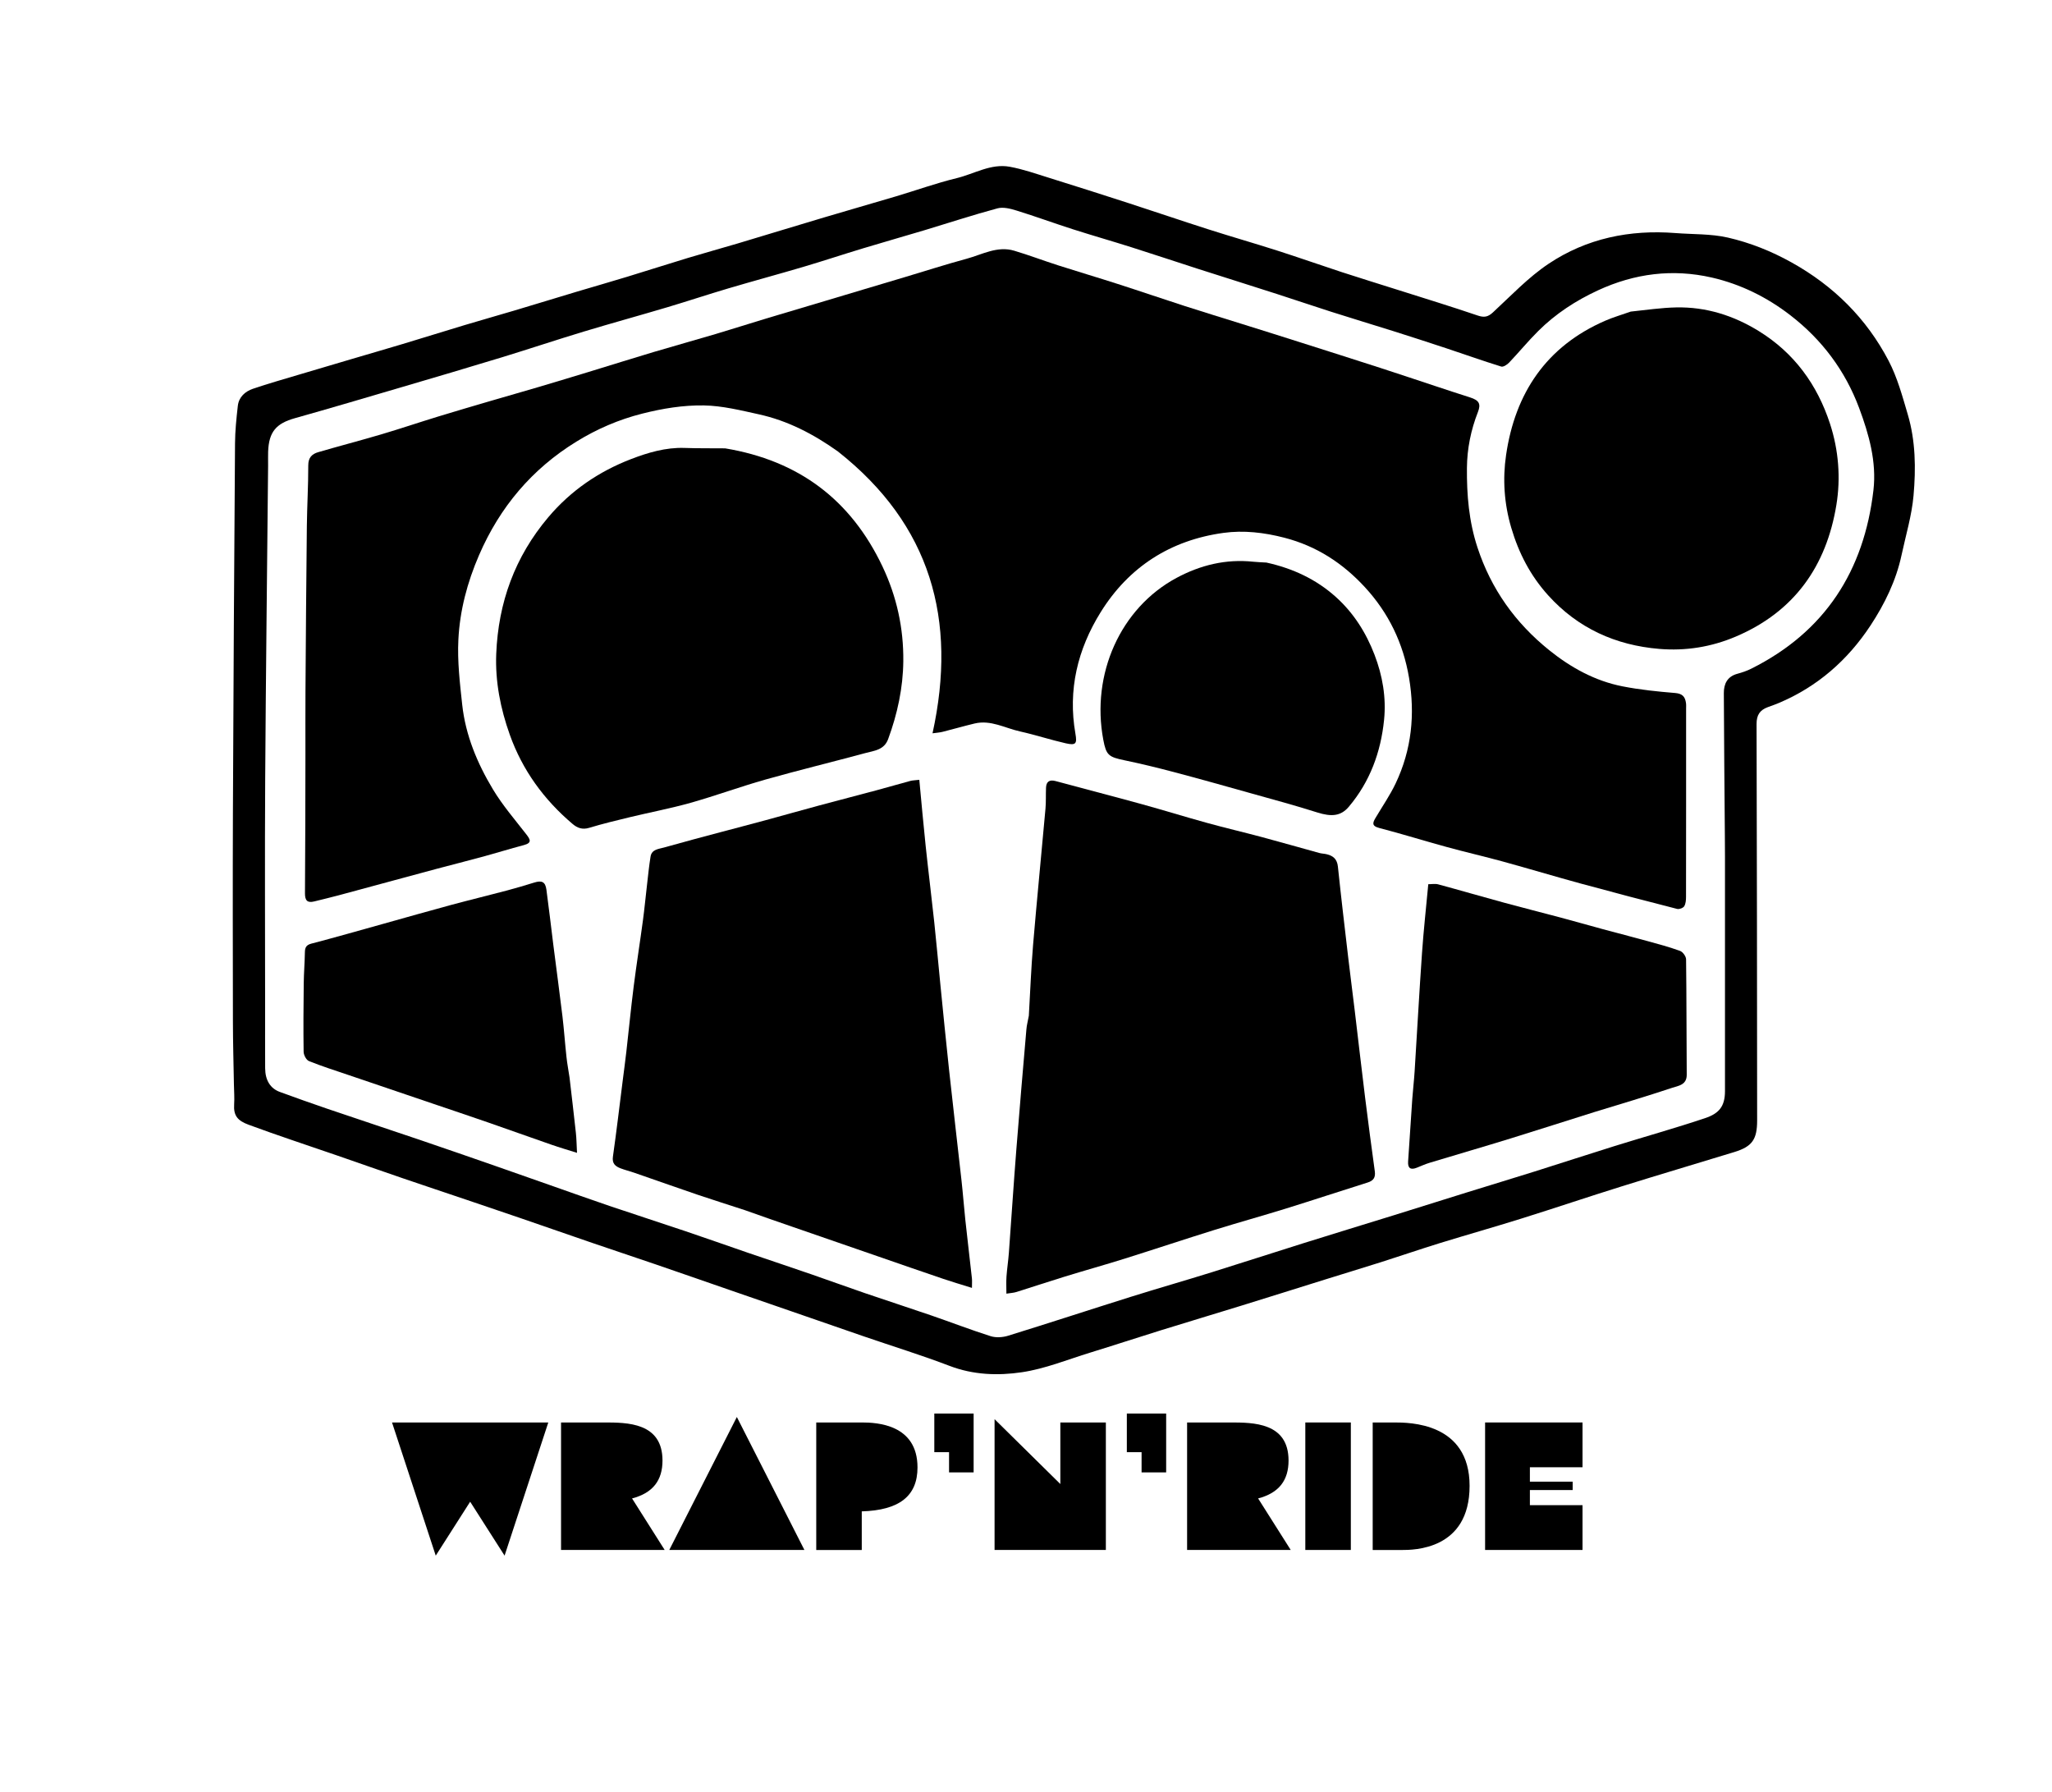 <svg xml:space="preserve" style="enable-background:new 0 0 536 468;" viewBox="0 0 536 468" y="0px" x="0px" xmlns:xlink="http://www.w3.org/1999/xlink" xmlns="http://www.w3.org/2000/svg" version="1.1">
<style type="text/css">
	.st0{stroke:#191716;stroke-width:3;stroke-miterlimit:10;}
	.st1{stroke:#000000;stroke-width:3;stroke-miterlimit:10;}
	.st2{display:none;}
	.st3{display:inline;}
	.st4{stroke:#000000;stroke-miterlimit:10;}
</style>
<g id="Police_TEST">
	<g id="Wrap_n_ride">
	</g>
	<g id="Lettrage_Sizing">
	</g>
</g>
<g id="Étiquette_Full">
	<g id="Size">
	</g>
</g>
<g id="Calque_2">
	<g id="Face_Original">
		<path d="M61.1,283.19c-0.1-5.6-0.25-10.99-0.26-16.39c-0.03-18.23-0.07-36.45,0-54.68c0.13-32.1,0.32-64.2,0.55-96.31
			c0.02-3.27,0.36-6.55,0.73-9.8c0.26-2.31,1.9-3.77,3.95-4.47c4.02-1.37,8.12-2.52,12.19-3.74c4.56-1.36,9.12-2.71,13.68-4.05
			c4.42-1.31,8.85-2.58,13.27-3.91c5.37-1.62,10.72-3.29,16.09-4.91c4.35-1.31,8.73-2.53,13.08-3.83c5.45-1.62,10.88-3.3,16.33-4.93
			c4.35-1.3,8.72-2.54,13.07-3.87c5.3-1.61,10.58-3.32,15.88-4.92c4.34-1.31,8.71-2.51,13.06-3.8c7.52-2.25,15.02-4.55,22.54-6.79
			c6.22-1.85,12.46-3.63,18.69-5.48c5.32-1.58,10.55-3.47,15.94-4.78c4.59-1.11,8.92-3.87,13.85-2.98
			c3.46,0.63,6.83,1.82,10.21,2.87c7.01,2.18,14.01,4.42,20.99,6.68c6.91,2.24,13.78,4.59,20.7,6.8c5.97,1.91,11.99,3.63,17.96,5.54
			c5.63,1.8,11.2,3.77,16.81,5.61c5.06,1.65,10.15,3.21,15.22,4.82c6.79,2.15,13.6,4.24,20.33,6.53c1.69,0.57,2.68,0.42,4.01-0.81
			c4.73-4.37,9.23-9.15,14.54-12.7c9.93-6.64,21.21-8.95,33.13-8.02c4.57,0.36,9.27,0.17,13.69,1.18
			c5.78,1.33,11.33,3.53,16.62,6.48c11.02,6.13,19.58,14.62,25.38,25.71c2.27,4.35,3.59,9.24,4.99,13.98
			c2.06,6.93,2.14,14.15,1.51,21.24c-0.46,5.21-2.02,10.33-3.12,15.48c-1.43,6.7-4.41,12.79-8.12,18.43
			c-5.96,9.05-13.88,16-23.98,20.25c-0.93,0.39-1.89,0.72-2.84,1.07c-2.05,0.75-2.94,2.03-2.94,4.39
			c0.11,34.52,0.12,69.04,0.15,103.56c0,4.96-1.29,6.81-5.93,8.24c-9.78,3-19.6,5.9-29.37,8.95c-8.79,2.74-17.51,5.69-26.3,8.44
			c-7.07,2.21-14.21,4.23-21.3,6.41c-5.15,1.59-10.25,3.35-15.39,4.98c-4.88,1.55-9.78,3.02-14.66,4.55
			c-7.28,2.27-14.55,4.57-21.84,6.82c-6.95,2.15-13.93,4.23-20.88,6.39c-6.19,1.92-12.34,3.95-18.53,5.85
			c-5.93,1.82-11.79,4.23-17.86,5.13c-6.25,0.93-12.69,0.71-18.91-1.67c-7.32-2.8-14.84-5.11-22.26-7.66
			c-6.27-2.15-12.53-4.33-18.79-6.5c-5.5-1.9-11-3.79-16.5-5.7c-6.4-2.21-12.79-4.45-19.19-6.64c-5.52-1.89-11.05-3.72-16.57-5.61
			c-6.33-2.17-12.64-4.37-18.97-6.55c-4.7-1.61-9.4-3.2-14.1-4.79c-5.52-1.87-11.05-3.7-16.56-5.59
			c-5.65-1.93-11.28-3.92-16.92-5.87c-7.75-2.68-15.54-5.22-23.23-8.07c-2.83-1.05-3.96-2.33-3.76-5.35
			C61.27,286.76,61.14,285.07,61.1,283.19z M70.03,121.63c-0.26,27.28-0.59,54.56-0.76,81.84c-0.12,19.93-0.02,39.85-0.02,59.78
			c0,5.26-0.02,10.51,0.01,15.77c0.02,3.12,1.35,5.26,3.83,6.17c4.06,1.48,8.12,2.94,12.21,4.33c8.11,2.76,16.24,5.44,24.35,8.19
			c6.61,2.24,13.2,4.54,19.79,6.83c4.75,1.65,9.5,3.34,14.25,5c5.16,1.81,10.31,3.66,15.49,5.42c6.61,2.24,13.25,4.37,19.86,6.6
			c5.46,1.84,10.88,3.77,16.33,5.64c5.5,1.88,11.02,3.71,16.52,5.61c4.7,1.62,9.36,3.33,14.06,4.94c5.78,1.98,11.59,3.85,17.37,5.84
			c5.16,1.78,10.26,3.75,15.47,5.4c1.37,0.43,3.12,0.31,4.52-0.12c10.72-3.31,21.38-6.81,32.08-10.17c7.02-2.2,14.1-4.22,21.12-6.41
			c7.98-2.48,15.92-5.07,23.89-7.57c7.9-2.48,15.83-4.89,23.74-7.34c6.33-1.96,12.64-3.96,18.97-5.93
			c5.91-1.84,11.84-3.62,17.75-5.48c7-2.2,13.97-4.49,20.97-6.67c7.84-2.44,15.76-4.65,23.55-7.26c3.59-1.2,5.21-3.02,5.2-7.09
			c-0.01-3.78,0-7.55,0-11.33c0-16.64,0-33.28,0-49.92c0-1.75-0.02-3.5-0.03-5.25c-0.1-12.47-0.22-24.95-0.27-37.42
			c-0.01-2.41,0.9-4.34,3.53-5.05c1.25-0.34,2.5-0.76,3.65-1.34c19.26-9.63,29.46-25.58,31.9-46.63c0.85-7.38-1.17-14.57-3.74-21.45
			c-3.65-9.77-9.72-17.87-18-24.25c-6.12-4.72-12.99-8.1-20.48-9.82c-10.22-2.34-20.17-1.08-29.73,3.34
			c-5.8,2.68-11.08,6.12-15.61,10.63c-2.65,2.63-5.02,5.53-7.6,8.24c-0.51,0.54-1.52,1.2-2.06,1.04c-4.8-1.49-9.53-3.18-14.3-4.76
			c-4.65-1.54-9.31-3.05-13.99-4.53c-5.36-1.69-10.74-3.3-16.09-5.01c-4.73-1.51-9.44-3.12-14.17-4.64
			c-6.92-2.23-13.86-4.4-20.78-6.62c-5.76-1.85-11.49-3.78-17.26-5.6c-5.08-1.61-10.2-3.07-15.27-4.69
			c-4.93-1.58-9.8-3.37-14.75-4.9c-1.59-0.49-3.48-0.98-4.99-0.57c-6.4,1.72-12.71,3.8-19.06,5.71c-5.31,1.6-10.66,3.1-15.97,4.71
			c-5.23,1.58-10.43,3.31-15.67,4.86c-6.5,1.92-13.05,3.69-19.55,5.61c-5.31,1.57-10.56,3.32-15.86,4.9
			c-7.32,2.18-14.69,4.2-22.01,6.41c-7.1,2.15-14.13,4.5-21.22,6.67c-8.82,2.69-17.67,5.3-26.52,7.9
			c-9.19,2.7-18.38,5.43-27.61,8.02c-4.94,1.38-6.84,3.57-7.03,8.75C70.01,119,70.03,120.1,70.03,121.63z"></path>
		<path d="M218.88,117.92c-6.39-4.55-13.14-8.06-20.68-9.71c-4.73-1.04-9.54-2.24-14.34-2.32c-5.38-0.09-10.77,0.79-16.1,2.14
			c-6.18,1.56-11.87,4.03-17.21,7.32c-11.6,7.14-19.98,17.08-25.41,29.62c-3.08,7.11-5.04,14.5-5.41,22.14
			c-0.28,5.61,0.39,11.31,1,16.92c0.87,7.99,3.93,15.32,8.03,22.13c2.5,4.16,5.72,7.89,8.71,11.74c1.05,1.36,1.55,2.24-0.63,2.82
			c-3.69,0.98-7.34,2.11-11.03,3.11c-3.89,1.06-7.81,2.04-11.71,3.08c-3.83,1.02-7.65,2.07-11.48,3.1
			c-4.74,1.28-9.47,2.57-14.21,3.84c-2.09,0.56-4.2,1.06-6.3,1.58c-1.82,0.46-2.46-0.22-2.45-2.11c0.09-12.11,0.1-24.23,0.12-36.34
			c0.01-5.4-0.03-10.8,0.01-16.2c0.1-14.44,0.2-28.89,0.36-43.33c0.06-5.3,0.38-10.6,0.37-15.9c-0.01-2.02,0.95-2.97,2.59-3.45
			c5.46-1.59,10.97-3.03,16.43-4.64c4.97-1.47,9.88-3.13,14.84-4.65c4.48-1.37,8.98-2.69,13.48-4.01c4.36-1.28,8.74-2.51,13.09-3.8
			c4.56-1.35,9.11-2.73,13.65-4.12c5.38-1.64,10.74-3.33,16.13-4.94c5.39-1.6,10.81-3.1,16.19-4.7c4.41-1.31,8.79-2.72,13.2-4.05
			c5.24-1.58,10.49-3.13,15.74-4.69c3.24-0.97,6.48-1.94,9.72-2.91c3.58-1.07,7.17-2.14,10.76-3.21c5.38-1.61,10.73-3.33,16.15-4.8
			c4.06-1.1,8-3.42,12.43-2.1c3.86,1.15,7.63,2.59,11.47,3.82c5.15,1.65,10.34,3.18,15.49,4.84c5.89,1.89,11.74,3.9,17.62,5.8
			c4.87,1.57,9.77,3.06,14.65,4.59c5.08,1.59,10.17,3.18,15.24,4.8c7.08,2.25,14.16,4.5,21.22,6.78c4.72,1.53,9.43,3.11,14.14,4.67
			c3.08,1.02,6.16,2.04,9.25,3.02c2.29,0.73,2.89,1.64,2.05,3.79c-1.85,4.71-2.84,9.62-2.88,14.63c-0.06,7.02,0.51,13.94,2.75,20.76
			c3.58,10.9,9.9,19.71,18.72,26.82c5.67,4.56,11.98,8.05,19.18,9.46c4.54,0.89,9.17,1.36,13.78,1.74c1.88,0.16,2.57,1,2.79,2.62
			c0.07,0.5,0.03,1.02,0.03,1.53c0,16.35,0.01,32.7-0.02,49.05c0,0.84-0.06,1.81-0.47,2.49c-0.28,0.46-1.3,0.84-1.85,0.7
			c-8.39-2.14-16.76-4.33-25.12-6.61c-6.81-1.86-13.57-3.89-20.38-5.76c-4.86-1.33-9.78-2.46-14.64-3.79
			c-5.91-1.62-11.76-3.44-17.68-4.98c-2.16-0.56-1.63-1.51-0.88-2.77c1.75-2.96,3.72-5.81,5.19-8.91c4.15-8.77,5.1-17.97,3.48-27.54
			c-1.53-9.07-5.34-16.96-11.55-23.69c-5.77-6.25-12.59-10.71-20.98-12.89c-5.32-1.38-10.67-2-15.96-1.27
			c-13.8,1.9-24.7,8.86-32.06,20.71c-6.02,9.68-8.61,20.3-6.59,31.76c0.46,2.62,0.1,3.08-2.55,2.48c-4.01-0.91-7.94-2.21-11.95-3.1
			c-3.91-0.87-7.61-3.07-11.83-2.07c-2.81,0.67-5.58,1.48-8.38,2.18c-0.79,0.2-1.63,0.24-2.62,0.38
			C250.1,161.85,243.12,137.04,218.88,117.92z"></path>
		<path d="M268.74,265.29c0.37-6.31,0.6-12.42,1.11-18.51c1-11.87,2.18-23.72,3.24-35.59c0.16-1.81,0.06-3.65,0.14-5.47
			c0.07-1.61,0.92-2.14,2.5-1.72c7.45,2.01,14.92,3.94,22.36,5.99c5.77,1.59,11.48,3.36,17.25,4.95c4.74,1.31,9.53,2.42,14.27,3.69
			c5.01,1.34,9.99,2.78,14.99,4.15c0.63,0.17,1.3,0.18,1.94,0.33c1.7,0.4,2.73,1.29,2.93,3.23c0.84,8.03,1.79,16.04,2.73,24.06
			c0.52,4.47,1.12,8.94,1.65,13.41c0.92,7.63,1.78,15.26,2.73,22.89c0.8,6.42,1.65,12.83,2.53,19.23c0.21,1.56-0.31,2.43-1.84,2.91
			c-7.14,2.24-14.25,4.6-21.4,6.82c-6.19,1.92-12.44,3.65-18.63,5.57c-7.83,2.44-15.62,5.04-23.45,7.5
			c-5.16,1.62-10.38,3.07-15.55,4.66c-4.27,1.31-8.5,2.73-12.76,4.06c-0.74,0.23-1.54,0.26-2.6,0.43c0-1.63-0.08-3.05,0.02-4.46
			c0.15-2.1,0.48-4.18,0.63-6.27c0.66-8.99,1.24-17.98,1.95-26.97c0.82-10.44,1.72-20.87,2.62-31.3
			C268.18,267.76,268.51,266.63,268.74,265.29z"></path>
		<path d="M194.57,316.07c-4.21-1.38-8.26-2.65-12.29-4.01c-5.58-1.9-11.14-3.87-16.71-5.8c-1.15-0.4-2.35-0.68-3.48-1.12
			c-1.35-0.52-2.25-1.24-1.99-3.04c0.94-6.62,1.72-13.25,2.56-19.88c0.32-2.52,0.66-5.04,0.95-7.56c0.65-5.69,1.2-11.39,1.92-17.07
			c0.73-5.75,1.64-11.47,2.41-17.21c0.42-3.1,0.7-6.21,1.07-9.32c0.29-2.45,0.52-4.91,0.92-7.34c0.31-1.92,2.14-1.97,3.52-2.37
			c4.92-1.4,9.88-2.7,14.82-4.02c3.9-1.04,7.81-2.05,11.71-3.11c4.67-1.27,9.33-2.59,14-3.85c5.01-1.35,10.04-2.64,15.06-3.99
			c2.92-0.78,5.83-1.64,8.75-2.42c0.6-0.16,1.25-0.16,2.34-0.29c0.56,5.89,1.06,11.59,1.66,17.27c0.7,6.63,1.53,13.25,2.24,19.88
			c0.58,5.43,1.06,10.87,1.6,16.3c0.75,7.45,1.47,14.91,2.28,22.36c1.04,9.61,2.17,19.21,3.24,28.82c0.38,3.4,0.63,6.81,0.99,10.21
			c0.55,5.12,1.17,10.24,1.73,15.36c0.07,0.63,0.01,1.28,0.01,2.5c-2.69-0.84-5.12-1.55-7.53-2.37c-5.73-1.94-11.44-3.93-17.16-5.91
			c-7.35-2.54-14.69-5.07-22.04-7.62C203.01,319.06,198.87,317.59,194.57,316.07z"></path>
		<path d="M189.41,117.1c19.19,3.19,32.82,13.39,41.1,30.85c3.73,7.87,5.53,16.11,5.44,24.74c-0.07,6.99-1.54,13.77-3.96,20.35
			c-1.05,2.86-3.64,3.02-5.93,3.64c-8.69,2.35-17.45,4.48-26.11,6.92c-6.57,1.86-13,4.23-19.57,6.08
			c-5.21,1.47-10.54,2.47-15.81,3.74c-3.57,0.86-7.16,1.73-10.67,2.79c-1.77,0.54-3.09,0.05-4.35-1.02
			c-7.48-6.34-13.09-14.04-16.39-23.3c-2.43-6.81-3.83-13.87-3.54-21.12c0.54-13.38,4.86-25.34,13.6-35.68
			c5.91-6.99,13.2-11.94,21.6-15.18c4.42-1.7,9.05-3.08,13.95-2.92C182.25,117.12,185.73,117.06,189.41,117.1z"></path>
		<path d="M425.97,81.38c4.07-0.42,7.96-1.01,11.87-1.09c7.79-0.16,14.98,2.11,21.57,6.18c9.25,5.71,15.27,13.98,18.61,24.22
			c2.25,6.9,2.81,14.16,1.66,21.18c-2.61,15.96-10.96,27.88-26.27,34.39c-6.44,2.74-13.12,3.79-19.99,3.22
			c-11.42-0.95-21.28-5.41-29.03-14c-4.6-5.09-7.67-10.97-9.63-17.62c-1.87-6.32-2.28-12.73-1.36-19
			c2.35-16.16,10.51-28.42,25.91-35.1C421.42,82.84,423.64,82.21,425.97,81.38z"></path>
		<path d="M416.42,290.46c-7.38,2.31-14.58,4.64-21.8,6.87c-7.02,2.17-14.08,4.21-21.11,6.34c-1.17,0.35-2.29,0.86-3.42,1.31
			c-1.6,0.64-2.39,0.17-2.28-1.61c0.36-5.45,0.71-10.89,1.09-16.34c0.17-2.39,0.46-4.78,0.61-7.17c0.65-10.31,1.21-20.62,1.93-30.92
			c0.41-5.93,1.07-11.85,1.64-18c0.9,0,1.79-0.18,2.57,0.03c5.78,1.56,11.52,3.24,17.3,4.81c4.94,1.35,9.91,2.59,14.86,3.91
			c3.56,0.95,7.09,1.97,10.65,2.93c3.97,1.07,7.95,2.09,11.91,3.18c2.85,0.78,5.71,1.55,8.48,2.56c0.72,0.26,1.56,1.43,1.57,2.19
			c0.13,10.05,0.09,20.09,0.17,30.14c0.02,2.69-2.19,2.89-3.8,3.42C430.09,286.34,423.33,288.35,416.42,290.46z"></path>
		<path d="M330.8,146.93c6.91,1.52,13,4.37,18.13,8.98c4.62,4.15,7.88,9.3,10.1,15.08c2.11,5.48,3.09,11.21,2.5,17.04
			c-0.85,8.41-3.68,16.13-9.21,22.68c-2.07,2.45-4.51,2.67-8.26,1.48c-5.76-1.83-11.6-3.4-17.42-5.03
			c-6.66-1.87-13.32-3.74-20.01-5.51c-4.26-1.13-8.56-2.17-12.87-3.07c-4.2-0.87-4.81-1.34-5.57-5.37
			c-3.22-17.1,4.45-34.39,19.12-42.27c6.25-3.36,12.9-4.98,20.03-4.23C328.42,146.82,329.52,146.85,330.8,146.93z"></path>
		<path d="M148.77,281.44c0.57,4.96,1.15,9.72,1.66,14.49c0.17,1.58,0.18,3.17,0.29,5.17c-2.44-0.77-4.54-1.38-6.6-2.1
			c-5.56-1.93-11.1-3.92-16.66-5.85c-4.76-1.65-9.54-3.25-14.31-4.87c-7.36-2.5-14.72-4.98-22.07-7.49
			c-3.48-1.18-6.98-2.29-10.38-3.66c-0.7-0.28-1.38-1.58-1.39-2.43c-0.09-5.96-0.04-11.93,0.03-17.89c0.03-2.69,0.26-5.38,0.3-8.07
			c0.02-1.26,0.33-1.93,1.71-2.29c6.21-1.62,12.38-3.39,18.56-5.11c5.96-1.66,11.92-3.37,17.89-4.98c4.87-1.31,9.78-2.5,14.65-3.79
			c2.38-0.63,4.73-1.34,7.08-2.06c2.02-0.63,2.92-0.2,3.2,1.86c0.65,4.76,1.19,9.53,1.79,14.3c0.79,6.26,1.65,12.51,2.4,18.78
			c0.42,3.53,0.66,7.09,1.05,10.62C148.15,277.81,148.49,279.52,148.77,281.44z"></path>
		<g>
			<path d="M102.4,371.52h40.82L131.8,406.3l-8.99-14.08l-8.99,14.08L102.4,371.52z"></path>
			<path d="M146.55,371.52h11.23c6.04,0,15.27,0,15.27,9.94c0,5.14-2.47,8.47-7.95,9.9l8.52,13.46h-27.07V371.52z"></path>
			<path d="M192.47,370.09l17.65,34.73h-35.3L192.47,370.09z"></path>
			<path d="M213.21,371.52h11.89c3.95,0,14.56,0.48,14.56,11.75c0,7.47-4.76,11.18-14.56,11.47v10.09h-11.89V371.52z"></path>
			<path d="M244.04,369.19h10.28v15.37h-6.42v-5.28h-3.85V369.19z"></path>
			<path d="M259.79,370.66l17.18,16.94v-16.08h11.89v33.3h-29.07V370.66z"></path>
			<path d="M294.33,369.19h10.28v15.37h-6.42v-5.28h-3.85V369.19z"></path>
			<path d="M310.08,371.52h11.23c6.04,0,15.27,0,15.27,9.94c0,5.14-2.47,8.47-7.95,9.9l8.52,13.46h-27.07V371.52z"></path>
			<path d="M340.96,371.52h11.89v33.3h-11.89V371.52z"></path>
			<path d="M358.56,371.52h5.61c3.95,0,19.7,0,19.7,16.56c0,16.75-14.61,16.75-17.75,16.75h-7.56V371.52z"></path>
			<path d="M387.92,371.52h25.45v11.7h-13.75v3.76h11.18v2.19h-11.18v3.95h13.75v11.7h-25.45V371.52z"></path>
		</g>
	</g>
</g>
</svg>
